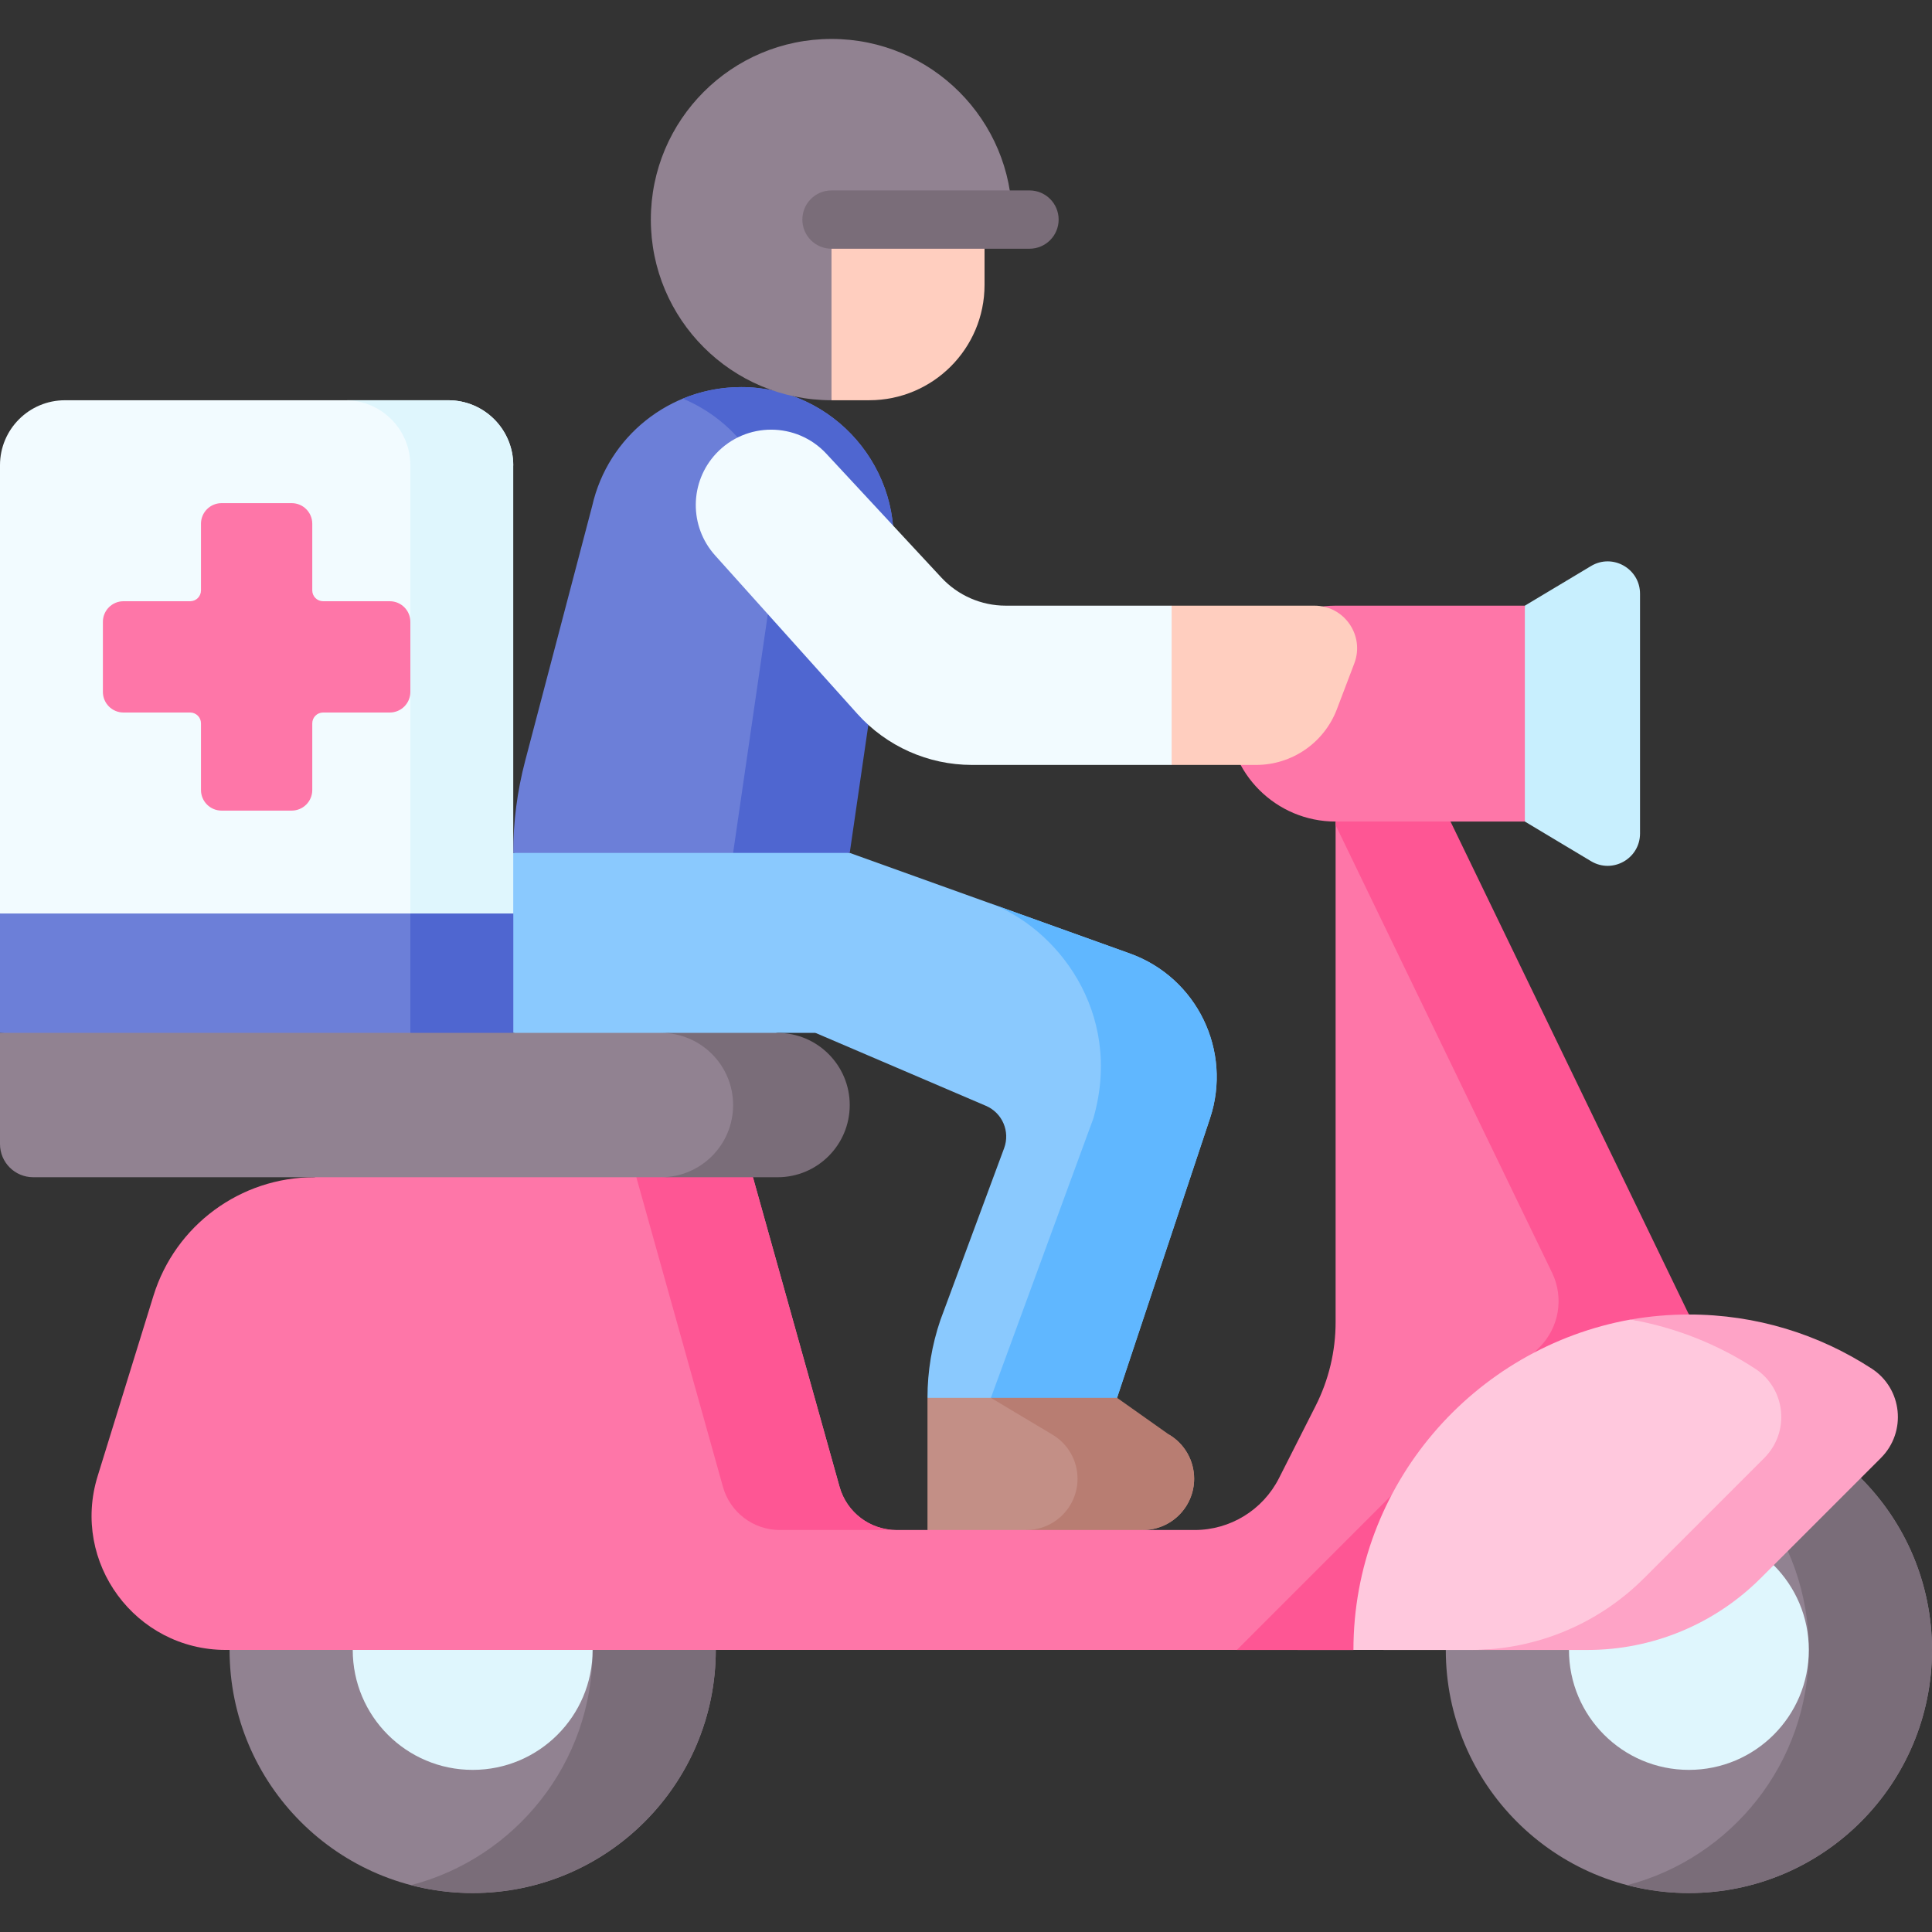 <svg id="Capa_1" enable-background="new 0 0 512 512" height="512" viewBox="0 0 512 512" width="512" xmlns="http://www.w3.org/2000/svg"><rect x="0" y="0" width="512" height="512" fill="#333333" stroke="none"/><g><path d="m243.133 273.73-37.066-.002-35.053 5.897-34.998-5.895-5.997-25.431 5.997-22.272 44.586-11.208 44.586 11.208z" fill="#8ac9fe"/><path d="m225.188 226.027-9.067 47.703 45.162 19.327c4.342 1.858 6.463 6.796 4.821 11.224l-16.887 45.54c-2.268 6.638-3.425 13.604-3.425 20.619l45.798 13.347 29.073-87.415c5.957-17.912-3.47-37.304-21.235-43.684z" fill="#8ac9fe"/><path d="m320.664 296.372-29.072 87.411-29-13.341 27.166-74.07c8.106-28.349-10.003-50.736-27.763-57.124l37.437 13.434c17.761 6.387 27.187 25.775 21.232 43.69z" fill="#60b7ff"/><path d="m302.866 405.471-27.431 10.868-29.643-10.868v-35.032l16.801.003 47.245 9.761c4.108 2.454 6.623 6.887 6.623 11.672.001 7.509-6.087 13.596-13.595 13.596z" fill="#c38f86"/><path d="m316.461 391.88c0 3.75-1.525 7.15-3.987 9.612-2.452 2.452-5.852 3.977-9.612 3.977l-16.161 6.407-14.744-6.407c3.76 0 7.16-1.525 9.612-3.977 2.462-2.462 3.987-5.862 3.987-9.612 0-4.79-2.514-9.22-6.624-11.672l-16.339-9.766 33.438-.003 13.807 9.769c4.11 2.452 6.623 6.882 6.623 11.672z" fill="#b87d72"/><path d="m404.102 160.508h-50.153c-15.799 0-28.606 12.807-28.606 28.606 0 15.799 12.807 28.606 28.606 28.606l16.618 8.307 13.835-8.307h19.699l11.69-28.606z" fill="#fe76a8"/><circle cx="447.575" cy="437.254" fill="#918291" r="64.425"/><path d="m512 437.249c0 35.582-28.845 64.427-64.428 64.427-5.635 0-11.105-.721-16.318-2.091 27.671-7.222 48.099-32.399 48.099-62.336s-20.429-55.104-48.099-62.326c5.213-1.37 10.683-2.091 16.318-2.091 35.583 0 64.428 28.845 64.428 64.417z" fill="#7a6d79"/><circle cx="447.575" cy="437.254" fill="#dff6fd" r="31.783"/><circle cx="125.263" cy="437.254" fill="#918291" r="64.425"/><path d="m189.687 437.249c0 35.582-28.845 64.427-64.427 64.427-5.635 0-11.105-.721-16.318-2.091 27.681-7.222 48.109-32.389 48.109-62.336 0-29.937-20.428-55.104-48.109-62.326 5.213-1.37 10.683-2.091 16.318-2.091 35.582 0 64.427 28.845 64.427 64.417z" fill="#7a6d79"/><circle cx="125.263" cy="437.254" fill="#dff6fd" r="31.783"/><path d="m447.572 348.355-93.622-130.637v132.66c0 7.718-1.818 15.328-5.306 22.212l-9.702 19.147c-4.268 8.423-12.908 13.731-22.35 13.731h-79c-7.036 0-13.207-4.677-15.102-11.456l-22.952-82.033-50.221-12.243-66.047 12.243c-19.543 0-36.819 12.733-42.598 31.4l-14.794 47.811c-7.077 22.87 10.013 46.059 33.965 46.059h108.674l190.156.005" fill="#fe76a8"/><path d="m237.591 405.468h-30.905c-7.036 0-13.207-4.677-15.102-11.456l-22.952-82.033 8.885-5.368 22.021 5.368 22.952 82.033c1.894 6.779 8.065 11.456 15.101 11.456z" fill="#fe5694"/><path d="m447.572 348.355-88.894 88.905h-30.905l80.199-80.208c5.207-5.207 6.548-13.139 3.342-19.769l-57.364-118.628v-.937h30.452z" fill="#fe5694"/><path d="m486.995 386.37-40.62 31.877c-12.17 12.17-28.812 19.012-56.585 19.012l-31.116-.005c0-43.718 31.872-80.114 73.446-87.56 0 0 38.506 3.93 52.446 13.01 8.146 5.306 9.303 16.792 2.429 23.666z" fill="#ffc8dd"/><path d="m498.463 386.369-31.874 31.874c-12.177 12.177-28.68 19.017-45.895 19.017h-30.904c17.214 0 33.718-6.84 45.895-19.017l31.874-31.874c6.871-6.871 5.717-18.358-2.431-23.663-9.828-6.397-21.005-10.91-33.007-13.011 5.017-.876 10.178-1.339 15.453-1.339 17.874 0 34.521 5.275 48.46 14.35 8.147 5.305 9.301 16.791 2.429 23.663z" fill="#fea3c6"/><path d="m421.647 228.229-17.545-10.509v-57.212l17.545-10.509c5.713-3.422 12.977.693 12.977 7.354v63.523c0 6.659-7.264 10.775-12.977 7.353z" fill="#c8effe"/><path d="m196.381 102.583c-18.881 0-35.25 13.063-39.439 31.474l-17.779 67.626c-2.089 7.946-3.147 16.128-3.147 24.345l58.266.005 42.125-77.183c3.547-24.399-15.372-46.267-40.026-46.267z" fill="#6c7fd8"/><path d="m236.406 148.85-11.219 77.181h-30.905l11.219-77.181c2.751-18.945-8.046-36.365-24.549-43.206 4.78-1.978 10.003-3.06 15.432-3.06 24.652.001 43.566 21.871 40.022 46.266z" fill="#4f66d0"/><path d="m332.883 202.714h-22.387l-13.993-22.868 13.993-19.338h37.857c7.904 0 13.362 7.913 10.553 15.302l-4.617 12.142c-3.379 8.887-11.898 14.762-21.406 14.762z" fill="#ffcebf"/><path d="m249.49 153.082-30.493-32.836c-7.875-8.48-21.287-8.513-29.203-.071-7.091 7.561-7.218 19.291-.293 27.004l37.698 41.989c7.74 8.621 18.78 13.546 30.366 13.546h52.931v-42.206h-43.977c-6.462 0-12.632-2.691-17.029-7.426z" fill="#f2fbff"/><path d="m230.349 106.067h-9.991l-20.573-69.01 61.128 15.865v22.581c0 16.88-13.684 30.564-30.564 30.564z" fill="#ffcebf"/><path d="m268.226 58.189h-47.868v47.878c-26.446 0-47.878-21.432-47.878-47.878 0-26.436 21.432-47.868 47.878-47.868 26.436-.001 47.868 21.432 47.868 47.868z" fill="#918291"/><path d="m136.015 242.092v31.636l-22.963 2.226-37.952 3.667-75.1-5.893v-31.636l68.013-9.653 44.998 6.387z" fill="#6c7fd8"/><path d="m136.015 242.092v31.636l-22.963 2.226-4.306-2.226v-31.636l4.265-3.266z" fill="#4f66d0"/><path d="m175.162 273.728-39.146.001h-136.016v29.453c0 4.857 3.937 8.794 8.794 8.794h127.222l39.146-.001c17.896 0 35.687-8.562 35.687-19.123-.001-10.562-19.725-19.124-35.687-19.124z" fill="#918291"/><path d="m225.187 292.849c0 10.57-8.561 19.131-19.12 19.131h-30.905c10.559 0 19.12-8.561 19.12-19.131 0-5.275-2.143-10.055-5.604-13.516-3.451-3.461-8.231-5.604-13.516-5.604h30.905c5.285 0 10.065 2.143 13.516 5.604 3.462 3.461 5.604 8.241 5.604 13.516z" fill="#7a6d79"/><path d="m272.824 65.915h-52.466c-4.268 0-7.726-3.459-7.726-7.726s3.459-7.726 7.726-7.726h52.466c4.268 0 7.726 3.459 7.726 7.726s-3.458 7.726-7.726 7.726z" fill="#7a6d79"/><path d="m17.217 106.071h101.583c9.509 0 17.217 7.708 17.217 17.217l-27.27 118.804-108.747-.005v-118.799c0-9.509 7.708-17.217 17.217-17.217z" fill="#f2fbff"/><path d="m136.015 123.291v118.8h-27.269l.002-58.722-3.481-9.29 3.481-9.29-.002-41.497c0-9.509-7.706-17.225-17.214-17.225h27.269c9.508 0 17.214 7.716 17.214 17.224z" fill="#dff6fd"/><path d="m103.293 159.333h-17.674c-1.582 0-2.865-1.283-2.865-2.865v-17.674c0-3.013-2.443-5.456-5.456-5.456h-18.58c-3.013 0-5.456 2.443-5.456 5.456v17.674c0 1.582-1.283 2.865-2.865 2.865h-17.673c-3.013 0-5.456 2.443-5.456 5.456v18.581c0 3.013 2.443 5.456 5.456 5.456h17.674c1.582 0 2.865 1.283 2.865 2.865v17.674c0 3.013 2.442 5.455 5.455 5.455h18.581c3.013 0 5.456-2.443 5.456-5.456v-17.674c0-1.582 1.283-2.865 2.865-2.865h17.674c3.013 0 5.456-2.443 5.456-5.456v-18.581c-.002-3.012-2.444-5.455-5.457-5.455z" fill="#fe76a8"/></g></svg>